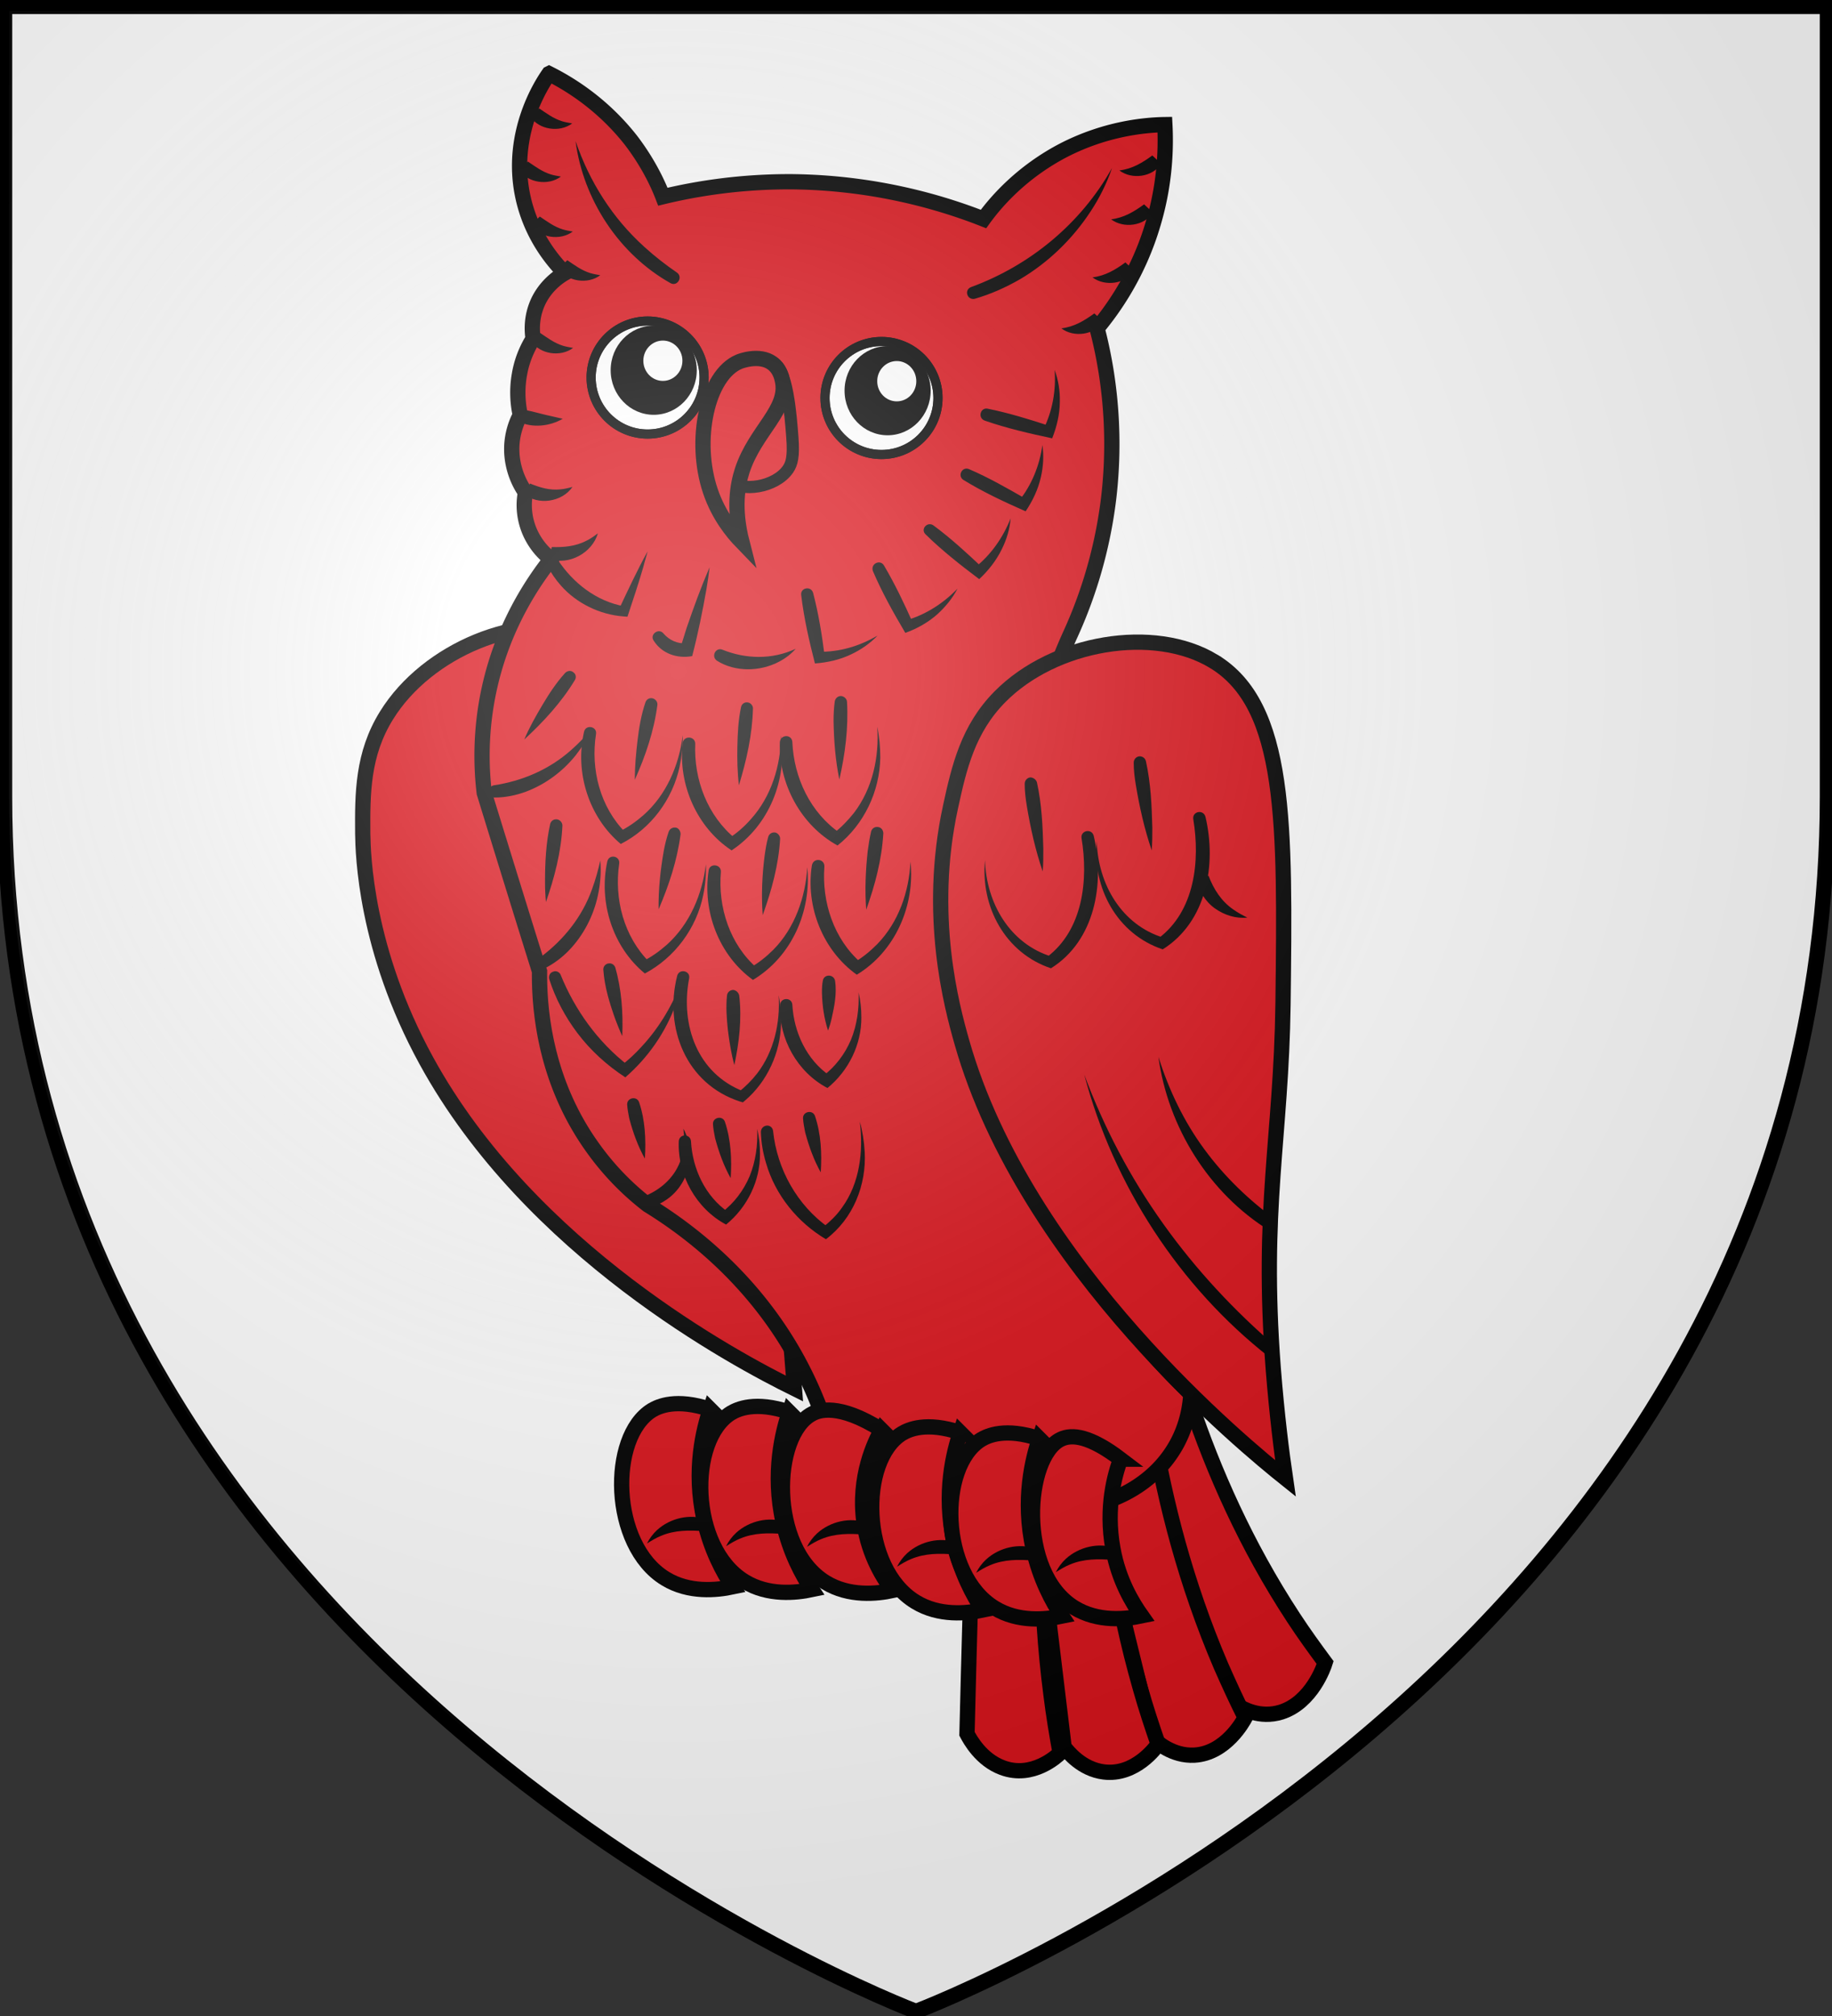 <svg xmlns="http://www.w3.org/2000/svg" xml:space="preserve" id="svg2" x="0" y="0" version="1.1" viewBox="0 0 600 660"><rect x="0" y="0" width="600" height="660" fill="#333333" stroke="none"/><style>.st1,.st2{stroke:#000;stroke-miterlimit:10}.st1{fill:#da121a;stroke-width:5}.st2{stroke-width:3}.st2,.st3{fill:#fff}.st4{fill:none;stroke:#000;stroke-width:3;stroke-miterlimit:10}</style><g id="layer3"><path id="path2855" d="M300 658.5s298.5-112.3 298.5-397.8V2.1H1.5v258.6C1.5 546.2 300 658.5 300 658.5z" style="fill-rule:evenodd;clip-rule:evenodd;fill:#fff;stroke:#000;stroke-width:5;stroke-miterlimit:10"/></g><path d="M405.2 558.3c1.6 1 7.4 4.4 14.4 2.2 10-3.2 14-14.9 14.4-16.2-3.4-4.6-6.9-9.4-10.3-14.6-15.7-23.9-26.3-48.3-33.6-69.9-5.7 7.8-11.3 15.5-17 23.3 10.7 25.1 21.4 50.2 32.1 75.2z" class="st1"/><path d="M377.4 568.9c1.4 1.4 6.6 6.1 13.8 5.7 10.3-.6 16-11.2 16.6-12.3-2.7-5.3-5.3-11-7.9-16.9-11.7-27.3-18.3-53.8-22.2-76.8-6.8 6.2-13.5 12.5-20.3 18.7 6.7 27.2 13.3 54.4 20 81.6z" class="st1"/><path d="M348.5 571.9c1.3 1.7 5.8 7.3 13 8.2 10.3 1.3 17.1-8.1 17.8-9.1-2-5.8-4-11.8-5.8-18.2-8.4-29.2-11.9-56.7-13-80.1l-22.2 14.7c3.4 28.1 6.8 56.3 10.2 84.5z" class="st1"/><path d="M316.7 567.6c1 1.9 4.6 8.5 11.6 11.1 9.9 3.7 18-3.9 18.9-4.8-1.1-6.1-2.2-12.6-3-19.2-4-30.7-3.4-58.5-1.1-81.8-8 3.1-16 6.1-24 9.2q-1.35 42.75-2.4 85.5zM192.2 207.3c-21.7-7.1-52.3 5.4-65.6 26.9-7.9 12.7-7.9 25.6-7.8 38.8.1 6.4.8 37.7 20.8 74.2 34.1 62.3 101.4 97.9 120.6 107.4-4.3-58.7-12.9-107.2-20.8-143.1-19.6-88-35-100.2-47.2-104.2z" class="st1"/><path d="M179.8 24.1c-2.1 3-12.8 19-8.7 39.6 2.7 13.5 10.4 22.2 13.9 25.7-1.6.9-7.4 4.5-9.7 11.8-1.3 4.1-1 7.7-.7 9.7-1.5 2.4-3.6 6.4-4.5 11.8-1 5.7-.3 10.5.3 13.2-1.1 2-2.8 6-2.8 11.1 0 7.2 3.2 12.4 4.5 14.2-.4 2-1.1 7.1 1.4 12.9 2.1 4.8 5.3 7.7 7 8.9-6 7.6-15.7 21.9-20.2 42.2-3.1 14-2.7 26.1-1.7 34.4 6 19.5 12 38.9 18.1 58.4-.1 10.7 1.1 35 17.4 57.7a88.5 88.5 0 0 0 18.1 18.8c13.5 8.3 36 25 50.7 53.9 4.4 8.6 7.4 16.9 9.4 24.3 30 6.3 60 12.5 90 18.8 3.4-1.1 15.7-5.6 22.9-18.4 3.7-6.6 4.6-13 4.8-16.8-30.7-29.5-43.5-58.1-49.4-75.8-20-59.7-8.4-132.6 10-172.9 4.7-10.3 10.2-25.5 12.5-44.5 2.8-23.8-.6-43.4-3.8-55.6 5.4-6.5 13.6-18 18.4-34.4 3.9-13.1 4.2-24.6 3.8-32.3-6.6.1-19.3 1.3-33 8.3-14.1 7.3-22.5 17.2-26.4 22.6-14-5.5-35.7-11.9-62.6-12.2-16.8-.1-31.2 2.2-42.4 4.9-2-5.2-5.3-11.7-10.4-18.4-9.4-12-20.3-18.6-26.9-21.9z" class="st1"/><circle cx="212.1" cy="123.6" r="18.5" class="st2"/><ellipse cx="214.1" cy="121.2" rx="14.1" ry="14.6"/><ellipse cx="217.1" cy="118.1" class="st3" rx="6.4" ry="6.6"/><circle cx="212.1" cy="123.6" r="18.5" class="st4"/><circle cx="288.7" cy="130.3" r="18.5" class="st2"/><ellipse cx="290.7" cy="127.9" rx="14.1" ry="14.6"/><ellipse cx="293.7" cy="124.8" class="st3" rx="6.4" ry="6.6"/><circle cx="288.7" cy="130.3" r="18.5" class="st4"/><path d="M252.9 118.9c-6.9-1-22.1 30.6-14.3 38.3 4.1 4.1 15.4 2.4 19.5-3.6 1.2-1.8 1.9-4 1.4-10.5-.5-6.6-1.7-23.5-6.6-24.2z" style="fill:#da121a;stroke:#000;stroke-width:4;stroke-miterlimit:10"/><path d="M252.9 118.9c2.4 1.7 3.1 4.5 3.3 5.5 2.3 9.6-8.8 16.5-13.1 29.6-1.6 4.9-2.9 12.6-.1 23.5-3.1-3.2-7.6-8.7-10.3-16.6-5.7-16.7-1.1-38.2 9.4-42.5.2-.1 6.6-2.6 10.8.5zM397.5 216.5c-19.5-11.8-52.2-6.4-70 11.6-10.5 10.6-13.4 23.2-16.2 36.1-7.7 35.4.4 65.3 3.7 76.9C335.9 414.8 408.5 474 421 484c-1.2-8.2-2.8-20.7-4-36-4-52.6 2.6-75.3 3.2-119.3.7-59 1.3-97.7-22.7-112.2z" class="st1"/><path d="M395.8 286.7c1.7 4.4 4.2 8.4 8.2 11.1 1.4 1 2.9 1.8 4.5 2.6-3.7.4-7.5-.8-10.6-3s-5.5-5.9-6-9.7z"/><path d="M394.8 267.4c3.7 15.6.4 34.4-14 43.4-15-5-23.1-20.2-21.6-35.4.4 14 8.1 27.4 21.9 31.6l-1.7.2c11.9-8.9 13.7-25.3 11.4-39.1-.3-2.5 3.3-3.2 4-.7"/><path d="M358.2 273.6c3.7 15.6.4 34.4-14 43.4-15-5-23.1-20.2-21.6-35.4.4 14 8.1 27.4 21.9 31.6l-1.7.2c11.9-8.9 13.7-25.3 11.4-39.1-.3-2.4 3.3-3.2 4-.7M375.3 249.2c1.6 7.2 1.9 14.5 2.1 21.8 0 2.5 0 4.9-.2 7.4-2.4-7-4-14.2-5.2-21.4-.4-2.4-.7-4.8-.7-7.3 0-1.1.8-2 1.9-2.1 1.1 0 1.9.7 2.1 1.6"/><path d="M339.6 256.1c1.6 7.2 1.9 14.5 2.1 21.8 0 2.5 0 4.9-.2 7.4-2.4-7-4-14.2-5.2-21.4-.4-2.4-.7-4.8-.7-7.3 0-1.1.8-2 1.9-2.1 1 .1 1.8.7 2.1 1.6M415.8 402.9C396 390.7 382.5 369 379.4 346c3.4 10.8 8.3 21.1 15 30.2 6.6 9 14.7 16.8 23.7 23.3 0 .1-2.3 3.4-2.3 3.4M415.7 444.3c-29.5-23.1-51-56.3-60.6-92.5 6.5 17.4 15.1 33.8 25.9 48.9 10.7 15 23.3 28.5 37.3 40.5-.1 0-2.6 3.1-2.6 3.1M323.5 133.8c6.9 1.4 13.7 3.5 20.4 5.7l-2.2 1.1c3-6 4.2-12.8 3.7-19.5 1.2 3.3 1.8 6.8 1.7 10.4 0 4.1-1 8.2-2.5 12-7.5-1.6-14.9-3.3-22.1-5.8-2.4-.9-1.4-4.4 1-3.9M317.4 153.6c6.5 2.8 12.6 6.3 18.7 9.8l-2.4.6c4.2-5.2 6.8-11.7 7.7-18.3.5 3.5.3 7-.5 10.5-.9 4-2.7 7.8-5 11.2-7-3.1-13.9-6.3-20.4-10.3-2-1.3-.4-4.5 1.9-3.5M305.7 172c5.7 4.2 10.9 9 16 13.8h-2.4c5.2-4.1 9.2-9.8 11.7-16.1-.3 3.5-1.3 6.9-2.9 10.1-1.8 3.7-4.4 7-7.4 9.8-6.1-4.6-12.1-9.3-17.5-14.6-1.9-1.7.5-4.4 2.5-3M289.5 185.1c3.6 6.1 6.6 12.4 9.5 18.9l-2.3-.9c6.4-1.8 12.3-5.6 16.9-10.4-1.6 3.1-3.9 5.9-6.5 8.3-3 2.7-6.7 4.8-10.6 6.2-3.9-6.6-7.6-13.2-10.6-20.2-.9-2.4 2.3-4 3.6-1.9M266.3 194.1c1.8 6.8 2.9 13.8 3.8 20.8l-1.9-1.5c3.3 0 6.6-.4 9.8-1.3 3.3-.9 6.4-2.3 9.4-4-2.4 2.5-5.4 4.6-8.6 6.1-3.7 1.8-7.8 2.7-11.9 3-1.9-7.4-3.6-14.8-4.5-22.4-.3-2.4 3.2-3.1 3.9-.7M217.3 207.4c1.9 2.2 4.6 3.4 7.4 3.2l-1.9 1.6c.7-2.2 1.4-4.5 2.1-6.7 2.3-6.7 4.7-13.3 7.5-19.8-.3 2.4-.6 4.7-1 7-1.3 7.4-2.8 14.8-4.7 22.1-4.9.9-10-.8-12.7-5.2-1.2-2 1.8-4.1 3.3-2.2M236.6 212.7c7.7 3.1 16.3 3.3 24-.3q-2.25 2.55-5.4 4.2c-6.2 3.3-14.4 3.5-20.4-.3-2-1.4-.4-4.5 1.8-3.6M176.9 109c2.4 1.6 4.6 3.3 7.5 4.2 1 .3 2.1.5 3.3.7-4.1 3.1-10.9 2.1-13.7-2.2zM171 134.1c1.9.2 4.5.9 6.4 1.4 2.3.6 4.5 1 6.9 1.6-4.3 2.5-10 3.1-14.5.9 0-.1 1.2-3.9 1.2-3.9M173.6 158.3c3.2 1.3 6.4 2.3 10 1.9 1.2-.1 2.5-.4 3.9-.8-3.4 5-11.4 6.2-16 2.2-.1.1 2.1-3.3 2.1-3.3M180.7 179.1c3.9.1 7.8-.2 11.4-2.1 1.3-.6 2.5-1.5 3.7-2.4-1.8 6.4-9.5 10.6-15.9 8.4z"/><path d="M182.7 183.3c5 7.6 12.7 13.6 21.8 15.2l-1.8 1c3-6.4 6-12.8 9.4-19-.4 1.7-1 3.4-1.4 5.1-1.6 5.5-3.4 10.9-5.2 16.3l-1.4-.1c-7.7-.6-15.3-4.3-20.4-10.1-1.7-1.9-3.2-4.1-4.4-6.4zM176.6 35.5c2.4 1.6 4.6 3.3 7.5 4.2 1 .3 2.1.5 3.3.7-4.1 3.1-10.9 2.1-13.7-2.2zM172.9 52.9c2.4 1.6 4.6 3.3 7.5 4.2 1 .3 2.1.5 3.3.7-4.1 3.1-10.9 2.1-13.7-2.2zM176.8 70.9c2.4 1.6 4.6 3.3 7.5 4.2 1 .3 2.1.5 3.3.7-4.1 3.1-10.9 2.1-13.7-2.2-.1 0 2.9-2.7 2.9-2.7M185.8 85.2c2.4 1.6 4.6 3.3 7.5 4.2 1 .3 2.1.5 3.3.7-4.1 3.1-10.9 2.1-13.7-2.2zM380.3 53.6c-2.8 4.4-9.6 5.3-13.7 2.2 4.2-.5 7.5-2.5 10.8-4.9zM377.6 69.6c-2.8 4.4-9.6 5.3-13.7 2.2 4.2-.5 7.5-2.5 10.8-4.9zM371.5 88.6c-2.8 4.4-9.6 5.3-13.7 2.2 4.2-.5 7.5-2.5 10.8-4.9-.1 0 2.9 2.7 2.9 2.7M361.3 105.3c-2.8 4.4-9.6 5.3-13.7 2.2 4.2-.5 7.5-2.5 10.8-4.9zM219.6 92.7c-16.9-9.5-28.6-27.4-31.1-46.5 4.6 13.4 12.1 25.2 22.5 34.6 3.4 3.1 7 5.9 10.8 8.5 1.9 1.5 0 4.6-2.2 3.4M318 94c19.4-7.1 36.1-20.9 46.2-39-1.7 5-4.1 9.8-7 14.2-5.9 9-13.8 16.7-23.1 22.2-4.7 2.7-9.6 4.9-14.8 6.4-1.1.3-2.2-.3-2.5-1.4-.3-1 .2-2 1.2-2.4M259.5 242.9c.5 11.7 5.9 23.2 15.7 29.9l-2.3.1c2.6-2 4.8-4.3 6.8-6.8 6.1-8 8.3-18.3 7.6-28.2.7 3.3 1 6.7 1 10.2-.2 11-5.3 21.8-14 28.7-12-6.6-19.3-20.2-18.9-33.8.2-2.6 3.9-2.7 4.1-.1"/><path d="M277.4 229.7c.5 8.6-.6 17.1-2.5 25.5-1.3-6.3-1.8-12.8-1.9-19.2 0-2.1.1-4.3.4-6.4.2-1.1 1.2-1.9 2.3-1.7.9.2 1.6.9 1.7 1.8M227.7 243.5c-.5 11.7 4 23.6 13.2 31.1l-2.3-.1c2.7-1.7 5.2-3.9 7.3-6.3 6.7-7.4 9.8-17.5 9.9-27.4 2.1 14.4-3.9 29.5-16.2 37.6-11.4-7.5-17.6-21.7-16-35.2.4-2.5 4.1-2.2 4.1.3"/><path d="M246.6 231.9c-.2 8.6-2.1 17-4.6 25.2-.5-4.3-.6-8.6-.5-12.9s.3-8.5 1.2-12.7c.2-1.1 1.3-1.8 2.4-1.5.8.2 1.5 1 1.5 1.9M195.2 240.3c-1.8 11.5 1.3 23.9 9.7 32.3l-2.2-.3c2.9-1.4 5.6-3.3 8-5.4 7.5-6.6 11.7-16.3 12.9-26.2.1 3.4-.3 6.8-1 10.2-2.3 10.8-9.4 20.4-19.3 25.4-10.5-8.8-15.1-23.5-12-36.8.6-2.4 4.3-1.7 3.9.8"/><path d="M215.3 230.8c-1.1 8.5-3.9 16.7-7.4 24.5 0-4.3.4-8.6.9-12.9.5-4.2 1.2-8.4 2.6-12.5.4-1.1 1.5-1.6 2.6-1.2.9.4 1.4 1.2 1.3 2.1M161.7 257.1c9.4-1.4 18.2-5.2 25.3-11.5 2.4-2.1 4.7-4.5 6.8-7-1.3 3.1-3.1 5.9-5.2 8.6-4.3 5.4-10 9.6-16.4 12-3.3 1.2-6.7 1.9-10.2 1.9-1.1 0-2-.9-2-2 0-1 .8-1.8 1.7-2M188.3 222.6c-4.4 7.3-10.3 13.7-16.6 19.5 1.7-4 3.8-7.7 6-11.4s4.5-7.2 7.4-10.4c.8-.8 2-.9 2.8-.1.7.5.9 1.6.4 2.4M177.1 313.3c7.6-5.7 13.6-13.2 16.8-22.2 1.1-3 2-6.2 2.7-9.4.3 3.3.1 6.7-.5 10-1.2 6.8-4.2 13.2-8.8 18.4-2.3 2.6-5 4.8-8.1 6.5-1 .5-2.2.2-2.7-.8-.4-.8-.1-1.9.6-2.5M184.2 270.3c-.4 8.6-2.6 17-5.4 25-.2-2.2-.3-4.3-.3-6.5 0-6.4.3-12.8 1.7-19.1.3-1.1 1.4-1.7 2.5-1.4.9.3 1.5 1.1 1.5 2M202.8 282.7c-1.7 11.6 1.5 23.9 9.9 32.3l-2.2-.3c2.9-1.4 5.5-3.3 8-5.5 7.4-6.7 11.5-16.4 12.7-26.3q.15 5.1-.9 10.2c-2.2 10.8-9.3 20.4-19.1 25.6-10.6-8.7-15.2-23.4-12.3-36.7.6-2.5 4.2-1.8 3.9.7"/><path d="M222.9 273.1c-1.1 8.5-3.8 16.7-7.2 24.6-.1-6.5.6-12.9 1.7-19.2.4-2.1.9-4.2 1.6-6.2.4-1.1 1.5-1.6 2.6-1.3.8.3 1.3 1.2 1.3 2.1M236.1 285.4c-1 11.6 2.9 23.8 11.9 31.6l-2.3-.2c2.8-1.6 5.3-3.6 7.6-5.9 7-7.1 10.5-17.1 11.1-27 1.4 14.4-5.1 29.3-17.8 36.9-11.1-8-16.6-22.4-14.5-35.9.4-2.4 4.1-2 4 .5"/><path d="M255.5 274.6c-.5 8.6-2.8 16.9-5.7 25-.5-6.4-.2-12.9.6-19.3.3-2.1.6-4.2 1.2-6.3.3-1.1 1.4-1.7 2.5-1.4.8.3 1.4 1.1 1.4 2M270 283.7c-.9 11.6 3.1 23.8 12 31.5l-2.3-.1c2.8-1.6 5.3-3.7 7.6-6 7-7.2 10.4-17.1 10.9-27 1.5 14.4-5 29.4-17.6 37-11.2-8-16.8-22.4-14.7-35.8.5-2.6 4.2-2.2 4.1.4"/><path d="M289.3 272.8c-.5 8.6-2.7 16.9-5.6 25-.5-6.4-.2-12.9.5-19.3.3-2.1.6-4.2 1.1-6.3.3-1.1 1.4-1.7 2.5-1.4.9.2 1.5 1.1 1.5 2M183.6 319.1c4.7 11.6 12.2 22 22.1 29.7l-2.3.1c2.3-1.8 4.5-3.8 6.5-6 6.2-6.6 10.8-14.5 13.8-23-.5 3-1.4 6-2.4 8.9-3.3 9.2-9.1 17.5-16.5 23.9-6-3.9-11.4-8.8-15.7-14.5-4-5.3-7.2-11.3-9.2-17.6-.3-1.1.2-2.2 1.3-2.5.9-.4 2 .1 2.4 1"/><path d="M201.5 316.7c2.1 7.3 2.6 14.9 2.3 22.5-.8-1.7-1.5-3.5-2.2-5.3-1.9-5.3-3.6-10.7-4-16.4-.1-1.1.8-2.1 1.9-2.1.9-.1 1.7.5 2 1.3M259.5 328.9c.5 9.1 4.7 18.1 12.3 23.3l-2.3.1c4.1-3.1 7.2-7.2 9.2-11.9 2-4.9 2.7-10.2 2.5-15.5q.9 3.9.9 8.1c.1 8.9-4.2 17.6-11.1 23.2-9.9-5.2-16-16.2-15.5-27.2.1-2.5 3.8-2.6 4-.1"/><path d="M273.5 321.1c.6 4.1-.2 8.2-1.1 12.2-.3 1.4-.7 2.7-1.2 4.1-1.3-4-1.9-8.1-2-12.3 0-1.4 0-2.7.3-4.1.4-2.2 3.6-2.1 4 .1M225.7 320.3c-2.9 15.2 2.6 31.1 17.8 37l-1.7.3c2.3-1.8 4.4-3.9 6.2-6.2 5.5-7.2 7.6-16.6 7-25.6.6 3 .9 6.1.8 9.3-.2 9.5-4.5 19-11.8 25.2l-.7.6-1-.3c-17.5-5.7-24.9-24-20.5-41.2.7-2.4 4.4-1.6 3.9.9"/><path d="M242.1 325.9c.9 7.6 0 15.3-1.6 22.8-1-3.7-1.6-7.5-2.1-11.4-.4-3.8-.7-7.6-.3-11.4.1-1.1 1.1-1.9 2.2-1.8.9.2 1.6.9 1.8 1.8M210.6 391.8c5.3-2 10-5.9 12.1-11.4 1.3-3.5 1.6-7.1 1.1-10.9 1.3 2.3 2 4.9 2.2 7.6.3 5.6-2.3 11.4-6.7 14.9-1.8 1.5-9.1 6-10 2-.2-.9.4-1.8 1.3-2.2"/><path d="M226.3 373.6c.5 9.1 4.7 18.1 12.3 23.3l-2.3.1c4.1-3.1 7.2-7.2 9.2-11.9 2-4.9 2.7-10.2 2.5-15.5q.9 3.9.9 8.1c.1 8.9-4.2 17.6-11.1 23.2-9.8-5.2-15.9-16.2-15.5-27.2.1-2.6 3.8-2.6 4-.1M253.2 370.3c1.3 12.5 7.9 24.3 18.2 31.6l-2.2.1c2.5-1.9 4.8-4.1 6.6-6.7 5.8-8 7-18.4 5.8-28.1.9 3.2 1.4 6.6 1.6 9.9.6 10.9-3.8 21.9-12.7 28.6-9.3-5.5-16.6-14.5-19.6-24.9-1-3.3-1.6-6.7-1.7-10.2 0-1.1.8-2 1.9-2.1s2 .7 2.1 1.8"/><path d="M266.9 365.3c2 5.9 2.3 12.3 1.9 18.5-2.3-4.1-3.9-8.6-5.1-13.1-.3-1.5-.6-3-.7-4.6-.1-2.2 3.1-2.9 3.9-.8M209.3 360.8c2 5.9 2.3 12.3 1.9 18.5-2.3-4.1-3.9-8.6-5.1-13.1-.3-1.5-.6-3-.7-4.6-.1-2.2 3.1-2.9 3.9-.8M237.4 367.2c2 5.9 2.3 12.3 1.9 18.5-2.3-4.1-3.9-8.6-5.1-13.1-.3-1.5-.6-3-.7-4.6-.1-2.2 3.1-2.9 3.9-.8"/><path d="M232.6 461.4c-11.2-3.7-16.9-1-19.1.3-14.1 8.7-13.6 44.1 4.4 55.1 7.8 4.8 16.9 3.8 22.1 2.7-3.2-4.8-7.2-12.2-9.4-22-3.7-16.3-.1-29.8 2-36.1z" class="st1"/><path d="M230.6 501.3c-4.8-.4-9.6-.4-14.1 1.5-1.5.6-3 1.5-4.6 2.5.8-1.6 1.9-3.1 3.3-4.4 4.3-3.9 10.7-5.4 16.2-3.5.1 0-.8 3.9-.8 3.9"/><path d="M258.5 462.3c-11.2-3.7-16.9-1-19.1.3-14.1 8.7-13.6 44.1 4.4 55.1 7.8 4.8 16.9 3.8 22.1 2.7-3.2-4.8-7.2-12.2-9.4-22-3.7-16.3-.1-29.8 2-36.1z" class="st1"/><path d="M256.5 502.2c-4.8-.4-9.6-.4-14.1 1.5-1.5.6-3 1.5-4.6 2.5.8-1.6 1.9-3.1 3.3-4.4 4.3-3.9 10.7-5.4 16.2-3.5.1 0-.8 3.9-.8 3.9"/><path d="M288.7 468.1c-14.1-8.9-20.7-6.4-22.8-5.2-13 6.9-14.1 43.7 4.4 55.1 7.8 4.8 16.9 3.8 22.1 2.7-2.8-3.6-7.8-11.2-9.4-22-2.2-15.2 3.6-26.8 5.7-30.6z" class="st1"/><path d="M283 502.4c-4.8-.4-9.6-.4-14.1 1.5-1.5.6-3 1.5-4.6 2.5.8-1.6 1.9-3.1 3.3-4.4 4.3-3.9 10.7-5.4 16.2-3.5.1 0-.8 3.9-.8 3.9"/><path d="M314.5 469c-11.2-3.7-16.9-1-19.1.3-14.1 8.7-13.6 44.1 4.4 55.1 7.8 4.8 16.9 3.8 22.1 2.7-3.2-4.8-7.2-12.2-9.4-22-3.7-16.3-.1-29.8 2-36.1z" class="st1"/><path d="M312.5 508.9c-4.8-.4-9.6-.4-14.1 1.5-1.5.6-3 1.5-4.6 2.5.8-1.6 1.9-3.1 3.3-4.4 4.3-3.9 10.7-5.4 16.2-3.5.1 0-.8 3.9-.8 3.9"/><path d="M340.4 471c-11.2-3.7-16.9-1-19.1.3-14.1 8.7-13.6 44.1 4.4 55.1 7.8 4.8 16.9 3.8 22.1 2.7-3.2-4.8-7.2-12.2-9.4-22-3.7-16.3-.1-29.8 2-36.1z" class="st1"/><path d="M338.4 510.9c-4.8-.4-9.6-.4-14.1 1.5-1.5.6-3 1.5-4.6 2.5.8-1.6 1.9-3.1 3.3-4.4 4.3-3.9 10.7-5.4 16.2-3.5.1 0-.8 3.9-.8 3.9"/><path d="M367 477.7c-10-7.6-15.9-8.3-19.6-6.5-11.7 5.6-14.4 43.5 4.4 55.1 7.8 4.8 16.9 3.8 22.1 2.7-2.9-4.1-7.5-11.5-9.4-22-2.5-13.6.7-24.5 2.5-29.3z" class="st1"/><path d="M364.5 510.7c-4.8-.4-9.6-.4-14.1 1.5-1.5.6-3 1.5-4.6 2.5.8-1.6 1.9-3.1 3.3-4.4 4.3-3.9 10.7-5.4 16.2-3.5.1 0-.8 3.9-.8 3.9"/><g id="layer2" transform="translate(.03 .16)"><radialGradient id="path2875_00000056424907060181120290000005778408425761415849_" cx="49.402" cy="489.57" r="300" gradientTransform="matrix(1.353 0 0 -1.349 155.182 879.953)" gradientUnits="userSpaceOnUse"><stop offset="0" style="stop-color:#fff;stop-opacity:.314"/><stop offset=".19" style="stop-color:#fff;stop-opacity:.251"/><stop offset=".6" style="stop-color:#6b6b6b;stop-opacity:.126"/><stop offset="1" style="stop-color:#000;stop-opacity:.126"/></radialGradient><path id="path2875" d="M300 658.5s298.5-112.3 298.5-397.8V2.1H1.5v258.6C1.5 546.2 300 658.5 300 658.5" style="fill-rule:evenodd;clip-rule:evenodd;fill:url(#path2875_00000056424907060181120290000005778408425761415849_)"/></g><g id="layer1"><path id="path1411" d="M300 658.5S1.5 546.2 1.5 260.7V2.1h597v258.6c0 285.5-298.5 397.8-298.5 397.8z" style="fill:none;stroke:#000;stroke-width:3"/></g></svg>